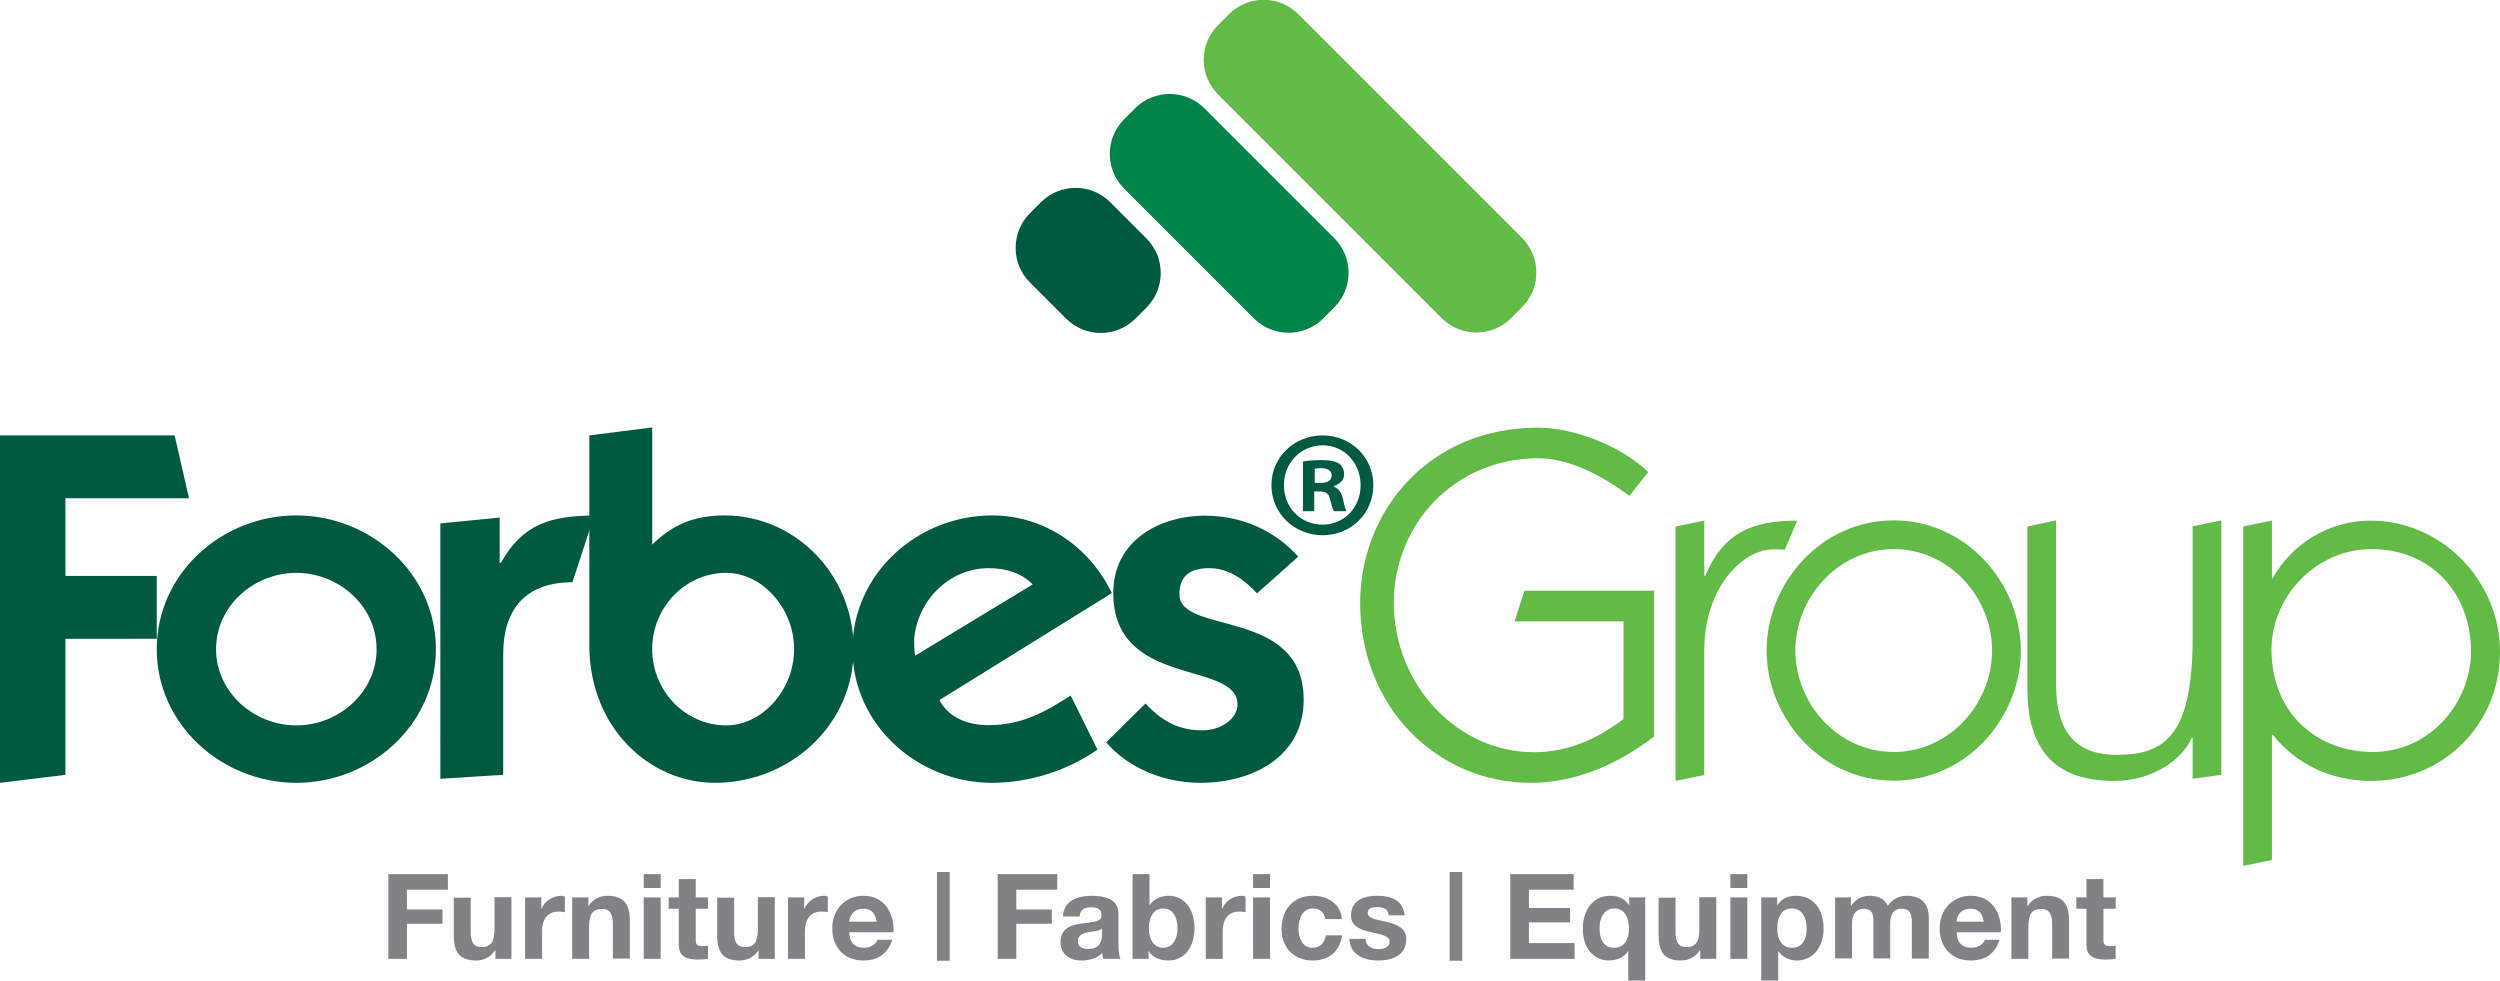 <svg xmlns="http://www.w3.org/2000/svg" viewBox="0 0 1062.2 416.6"><style>.st0{fill:#005941}.st1{fill:#62bb46}.st2{fill:#808285}</style><g id="Layer_1"><path d="M0 185h74.2l6.1 26.7H27.8v33h38.8v26.7H27.8v57.8L0 332.6z" class="st0"/><path d="M125.9 219c31.5 0 59.3 24.6 59.3 56.8 0 32.2-27.7 56.8-59.3 56.8-31.5 0-59.3-24.6-59.3-56.8 0-32.2 27.7-56.8 59.3-56.8m0 89.2c18.1 0 34.1-14.1 34.1-32.4 0-18.3-16-32.4-34.1-32.4s-34.1 14.1-34.1 32.4c0 18.3 16 32.4 34.1 32.4m86.5-69h.4c9.2-16.6 21.2-20 39.7-20.2l-9.3 28.4c-20.4 0-29.4 12-29.4 30.5v51.3l-26.7 1.7V222.4l25.2-2.5v19.3z" class="st0"/><path d="M277.1 231.4c8.8-8.6 17.9-12.4 30.9-12.4 29.4 0 54.7 24.6 54.7 56.8 0 32.6-27.5 56.8-58.9 56.8-28.2 0-53.4-23.8-53.4-58.4V185l26.7-3.4v49.8zm0 44.4c0 17.4 13.7 32.4 31.5 32.4 15.1 0 28.8-14.9 28.8-32.4s-13.7-32.4-28.8-32.4c-17.8 0-31.5 15-31.5 32.4" class="st0"/><path d="M466.3 318.5c-13 9-29 14.1-44.8 14.1-31.5 0-59.3-24.6-59.3-56.8 0-32.2 27.8-56.8 59.3-56.8 22.1 0 41.4 13.2 50.9 33l-73.2 45.4c2.1 4.4 8 10.7 20.8 10.7 13.7 0 23.8-5.3 34.9-12.6l11.4 23zm-27.5-70.2c-5-5-11.6-6.9-18.7-6.9-16.8 0-30.3 13.7-31.7 30.1 0 2.3 0 4.6.4 7.1l50-30.3zm47.9 50.6c6.9 7.4 13.9 11.4 24.2 11.4 8.6 0 14.9-5.5 14.9-10.9 0-19.1-52.8-6.7-52.8-47.5 0-21.9 19.3-32.8 39.1-32.8 15.1 0 29.4 6.1 39.5 17.4l-17.5 15.6c-5.3-5.7-12-10.7-20.2-10.7-7.8 0-12.8 2.9-12.8 11.1 0 17.5 52.8 5.5 52.8 44.8 0 24.4-22.1 35.3-43.7 35.3-14.9 0-30.3-5.7-40.2-17.2l16.7-16.5z" class="st0"/><path d="M702.7 313c-16.4 12.6-34.3 19.6-52.3 19.6-39.7 0-72.5-32-72.5-76.5 0-38.7 29-74.4 75.5-74.4 15.6 0 35.7 8 46.9 18.9l-8 10.1c-10.7-8-25-16-38.7-16-35.7 0-61.4 28.2-61.4 61.4 0 34.7 26.9 63.5 59.5 63.5 14.5 0 26.7-5.5 38.1-14.1V264h-46.3l4.2-13h55.1v62zm21.4-68.3h.4c7.6-18.1 19.6-23.5 39.1-23.5l-5.3 12.4c-1.3-.2-3.2-.2-4.8-.2-13.2 0-29.4 16.4-29.4 42.9v53l-12.2 2.5V223.7l12.2-2.5v23.5zm134.5 31.7c0 28.4-22.9 55.3-54 55.3s-54-26.9-54-55.3 22.9-55.3 54-55.3 54 27 54 55.3m-95.8 0c0 22.5 18.1 43.1 41.8 43.1 23.8 0 41.8-20.6 41.8-43.1s-18.1-43.1-41.8-43.1c-23.7 0-41.8 20.6-41.8 43.1m110.8-55.3v70c0 18.9 7.6 29.6 25.6 29.6 19.8 0 32.4-7.1 32.4-49.6v-47.5l12.2-2.5v108.1l-12.2 1.7v-17.4h-.4c-4.2 9.5-16.8 18.3-33 18.3-26.7 0-36.8-15.1-36.8-39.1v-69l12.2-2.6zm91.7 144.3-12.2 2.5V223.7l12.2-2.5v24.4h.4c8-14.7 24.2-24.4 41.4-24.4 30.7 0 55.1 25.9 55.1 55.7 0 30.9-24.2 54.9-54.7 54.9-17.2 0-32-7.2-41.8-19.6h-.4v53.2zm42.8-45.9c25 0 41.8-21.7 41.8-42.7 0-24.6-16.8-43.5-42.3-43.5-23.5 0-42.5 20-42.5 42.9.2 27.4 19.9 43.3 43 43.3" class="st1"/><path d="M165 371.4h25.3v6.6h-17.4v8.4H188v6.1h-15.1v14.9H165zm52.3 36h-6.8v-3.6h-.2c-1.8 2.9-4.9 4.3-8 4.3-7.6 0-9.5-4.3-9.5-10.7v-16h7.2V396c0 4.3 1.3 6.4 4.6 6.4 3.9 0 5.5-2.2 5.5-7.5v-13.7h7.2v26.2zm5.9-26.1h6.8v4.8h.1c1.3-3.3 4.8-5.5 8.3-5.5.5 0 1.1.1 1.6.3v6.7c-.7-.2-1.7-.3-2.6-.3-5.2 0-7.1 3.8-7.1 8.4v11.7h-7.2v-26.1zm20 0h6.8v3.6h.1c1.8-2.9 4.9-4.3 8-4.3 7.6 0 9.5 4.3 9.5 10.7v16h-7.2v-14.7c0-4.3-1.3-6.4-4.6-6.4-3.9 0-5.5 2.2-5.5 7.5v13.7h-7.2v-26.1zm37.5-4h-7.2v-5.9h7.2v5.9zm-7.2 4h7.2v26.1h-7.2v-26.1zm22.1 0h5.2v4.8h-5.2V399c0 2.4.6 3 3 3 .8 0 1.5-.1 2.2-.2v5.6c-1.2.2-2.8.3-4.2.3-4.4 0-8.2-1-8.2-6.2v-15.4h-4.3v-4.8h4.3v-7.8h7.2v7.8zm33.5 26.1h-6.8v-3.6h-.1c-1.8 2.9-4.9 4.3-8 4.3-7.6 0-9.5-4.3-9.5-10.7v-16h7.2V396c0 4.3 1.3 6.4 4.6 6.4 3.9 0 5.5-2.2 5.5-7.5v-13.7h7.2v26.2zm5.8-26.1h6.8v4.8h.1c1.3-3.3 4.8-5.5 8.3-5.5.5 0 1.1.1 1.6.3v6.7c-.7-.2-1.7-.3-2.6-.3-5.2 0-7.1 3.8-7.1 8.4v11.7h-7.2v-26.1zm25.9 14.8c.2 4.5 2.4 6.6 6.4 6.6 2.9 0 5.2-1.8 5.6-3.4h6.3c-2 6.1-6.3 8.8-12.2 8.8-8.2 0-13.3-5.6-13.3-13.7 0-7.8 5.4-13.8 13.3-13.8 8.9 0 13.2 7.5 12.7 15.5h-18.8zm11.7-4.5c-.7-3.6-2.2-5.5-5.7-5.5-4.5 0-5.8 3.5-6 5.5h11.7zm25.6-21.1h5.4v37.7h-5.4zm25.8.9h25.3v6.6h-17.4v8.4h15.1v6.1h-15.1v14.9h-7.9zm27.7 17.9c.4-6.7 6.4-8.7 12.2-8.7 5.2 0 11.4 1.2 11.4 7.4v13.6c0 2.4.3 4.7.9 5.8h-7.3c-.2-.8-.5-1.7-.5-2.5-2.3 2.4-5.6 3.2-8.8 3.2-4.9 0-8.9-2.5-8.9-7.8 0-5.9 4.4-7.3 8.9-7.9 4.4-.7 8.5-.5 8.5-3.4 0-3.1-2.1-3.5-4.6-3.5-2.7 0-4.5 1.1-4.7 3.9h-7.1zm16.5 5.3c-1.2 1.1-3.7 1.1-5.9 1.5-2.2.5-4.2 1.2-4.2 3.8 0 2.7 2.1 3.3 4.4 3.3 5.6 0 5.8-4.4 5.8-6v-2.6zm13.1-23.2h7.2v13.1h.1c1.8-2.7 5-3.9 8.2-3.9 5.2 0 10.8 4.2 10.8 13.7 0 9.6-5.6 13.8-10.8 13.8-3.8 0-7-1.2-8.6-4h-.1v3.3h-6.8v-36zm13 14.6c-4.2 0-6.1 4-6.1 8.4 0 4.3 1.9 8.3 6.1 8.3 4.2 0 6.1-4 6.1-8.3 0-4.4-1.8-8.4-6.1-8.4m18.2-4.7h6.8v4.8h.1c1.3-3.3 4.8-5.5 8.3-5.5.5 0 1.1.1 1.6.3v6.7c-.7-.2-1.7-.3-2.6-.3-5.2 0-7.1 3.8-7.1 8.4v11.7h-7.2v-26.1zm27.2-4h-7.2v-5.9h7.2v5.9zm-7.2 4h7.2v26.1h-7.2v-26.1zm30.7 9.2c-.5-2.9-2.3-4.5-5.3-4.5-4.6 0-6.1 4.6-6.1 8.5 0 3.7 1.5 8.2 5.9 8.2 3.3 0 5.2-2.1 5.7-5.3h6.9c-.9 6.9-5.7 10.7-12.5 10.7-7.9 0-13.2-5.5-13.2-13.4 0-8.1 4.8-14.1 13.3-14.1 6.1 0 11.8 3.2 12.3 9.9h-7zm17.1 8.4c0 3.1 2.7 4.4 5.5 4.4 2.1 0 4.7-.8 4.7-3.3 0-2.2-3-2.9-8.1-4-4.1-.9-8.3-2.4-8.3-7 0-6.7 5.7-8.4 11.3-8.4 5.7 0 10.9 1.9 11.5 8.3H590c-.2-2.8-2.3-3.5-4.9-3.5-1.6 0-4 .3-4 2.4 0 2.6 4 2.9 8.1 3.9 4.2 1 8.3 2.5 8.3 7.3 0 6.9-5.9 9.1-11.9 9.1s-11.9-2.3-12.3-9.2h6.9zm35.7-28.4h5.4v37.7h-5.4zm25.8.9h26.9v6.6h-19v7.8h17.5v6.1h-17.5v8.8H669v6.7h-27.3zm57.3 45.2h-7.2v-12.5h-.1c-1.7 2.8-5.1 4-8.2 4-4.8 0-11-3.5-11-13.6 0-7.2 3.8-13.9 11.7-13.9 3.2 0 6.3 1.2 7.9 4h.1v-3.3h6.8v35.3zm-13.2-13.9c4.6 0 6.3-3.9 6.3-8.2 0-4.1-1.6-8.5-6.1-8.5-4.6 0-6.4 4.1-6.4 8.4 0 4.2 1.5 8.3 6.2 8.3m43.4 4.7h-6.8v-3.6h-.2c-1.8 2.9-4.9 4.3-8 4.3-7.6 0-9.5-4.3-9.5-10.7v-16h7.2V396c0 4.3 1.3 6.4 4.6 6.4 3.9 0 5.5-2.2 5.5-7.5v-13.7h7.2v26.2zm13.2-30.1h-7.2v-5.9h7.2v5.9zm-7.2 4h7.2v26.1h-7.2v-26.1zm13.1 0h6.8v3.3h.1c1.7-2.8 4.5-4 7.8-4 8.2 0 11.8 6.6 11.8 14 0 7-3.8 13.5-11.4 13.5-3.1 0-6.1-1.4-7.8-3.9h-.1v12.4h-7.2v-35.3zm19.3 13.1c0-4.1-1.7-8.4-6.3-8.4-4.7 0-6.2 4.2-6.2 8.4s1.6 8.3 6.3 8.3c4.7 0 6.2-4 6.2-8.3m12-13.1h6.8v3.5h.1c1.9-2.7 4.6-4.2 8-4.2 3.3 0 6.2 1.2 7.6 4.3 1.5-2.3 4.2-4.3 7.9-4.3 5.5 0 9.5 2.6 9.5 9.3v17.4h-7.2v-14.8c0-3.5-.3-6.4-4.4-6.4-4 0-4.8 3.3-4.8 6.6v14.5H796v-14.6c0-3 .2-6.5-4.3-6.5-1.4 0-4.8.9-4.8 6v15.1h-7.2v-25.9zm51.7 14.8c.2 4.5 2.4 6.6 6.4 6.6 2.9 0 5.2-1.8 5.6-3.4h6.3c-2 6.1-6.3 8.8-12.2 8.8-8.2 0-13.3-5.6-13.3-13.7 0-7.8 5.4-13.8 13.3-13.8 8.9 0 13.2 7.5 12.7 15.5h-18.8zm11.6-4.5c-.7-3.6-2.2-5.5-5.7-5.5-4.5 0-5.9 3.5-5.9 5.5h11.6zm11.7-10.3h6.8v3.6h.2c1.8-2.9 4.9-4.3 8-4.3 7.6 0 9.5 4.3 9.5 10.7v16h-7.2v-14.7c0-4.3-1.3-6.4-4.6-6.4-3.9 0-5.5 2.2-5.5 7.5v13.7h-7.2v-26.1zm39.1 0h5.2v4.8h-5.2V399c0 2.4.6 3 3 3 .8 0 1.5-.1 2.2-.2v5.6c-1.2.2-2.8.3-4.2.3-4.4 0-8.2-1-8.2-6.2v-15.4h-4.3v-4.8h4.3v-7.8h7.2v7.8z" class="st2"/><g><path d="M482.4 135.4c-8.1 8.1-21.3 8.1-29.4 0L437.6 120c-8.1-8.1-8.1-21.3 0-29.4l4.7-4.7c8.1-8.1 21.3-8.1 29.4 0l15.4 15.4c8.1 8.1 8.1 21.3 0 29.4l-4.7 4.7z" class="st0"/><path fill="#008348" d="M562.2 135.3c-8.1 8.1-21.3 8.1-29.4 0l-55.2-55.2c-8.1-8.1-8.1-21.3 0-29.4l4.7-4.7c8.1-8.1 21.3-8.1 29.4 0l55.2 55.2c8.1 8.1 8.1 21.3 0 29.4l-4.7 4.7z"/><path d="M642 135.2c-8.1 8.1-21.3 8.1-29.4 0l-95.1-95.1c-8.1-8.1-8.1-21.3 0-29.4l4.7-4.7c8.1-8.1 21.3-8.1 29.4 0l95.1 95.1c8.1 8.1 8.1 21.3 0 29.4l-4.7 4.7z" class="st1"/></g><g><path d="M583.5 206.1c0 12-9.4 21.3-21.6 21.3-12.1 0-21.7-9.4-21.7-21.3 0-11.7 9.6-21.1 21.7-21.1 12.2 0 21.6 9.4 21.6 21.1zm-38 0c0 9.4 6.9 16.8 16.5 16.8 9.3 0 16.1-7.5 16.1-16.7 0-9.4-6.8-17-16.2-17-9.4.1-16.4 7.6-16.4 16.9zm13 11.1h-4.9v-21.1c1.9-.4 4.6-.6 8.1-.6 4 0 5.8.6 7.3 1.5 1.2.9 2.1 2.6 2.1 4.6 0 2.3-1.8 4.1-4.4 4.9v.3c2.1.8 3.2 2.3 3.9 5.1.6 3.2 1 4.5 1.5 5.3h-5.3c-.6-.8-1-2.7-1.7-5.1-.4-2.3-1.7-3.3-4.4-3.3h-2.3v8.4zm.1-12h2.3c2.7 0 4.9-.9 4.9-3.1 0-1.9-1.4-3.2-4.5-3.2-1.3 0-2.2.1-2.7.3v6z" class="st0"/></g></g></svg>